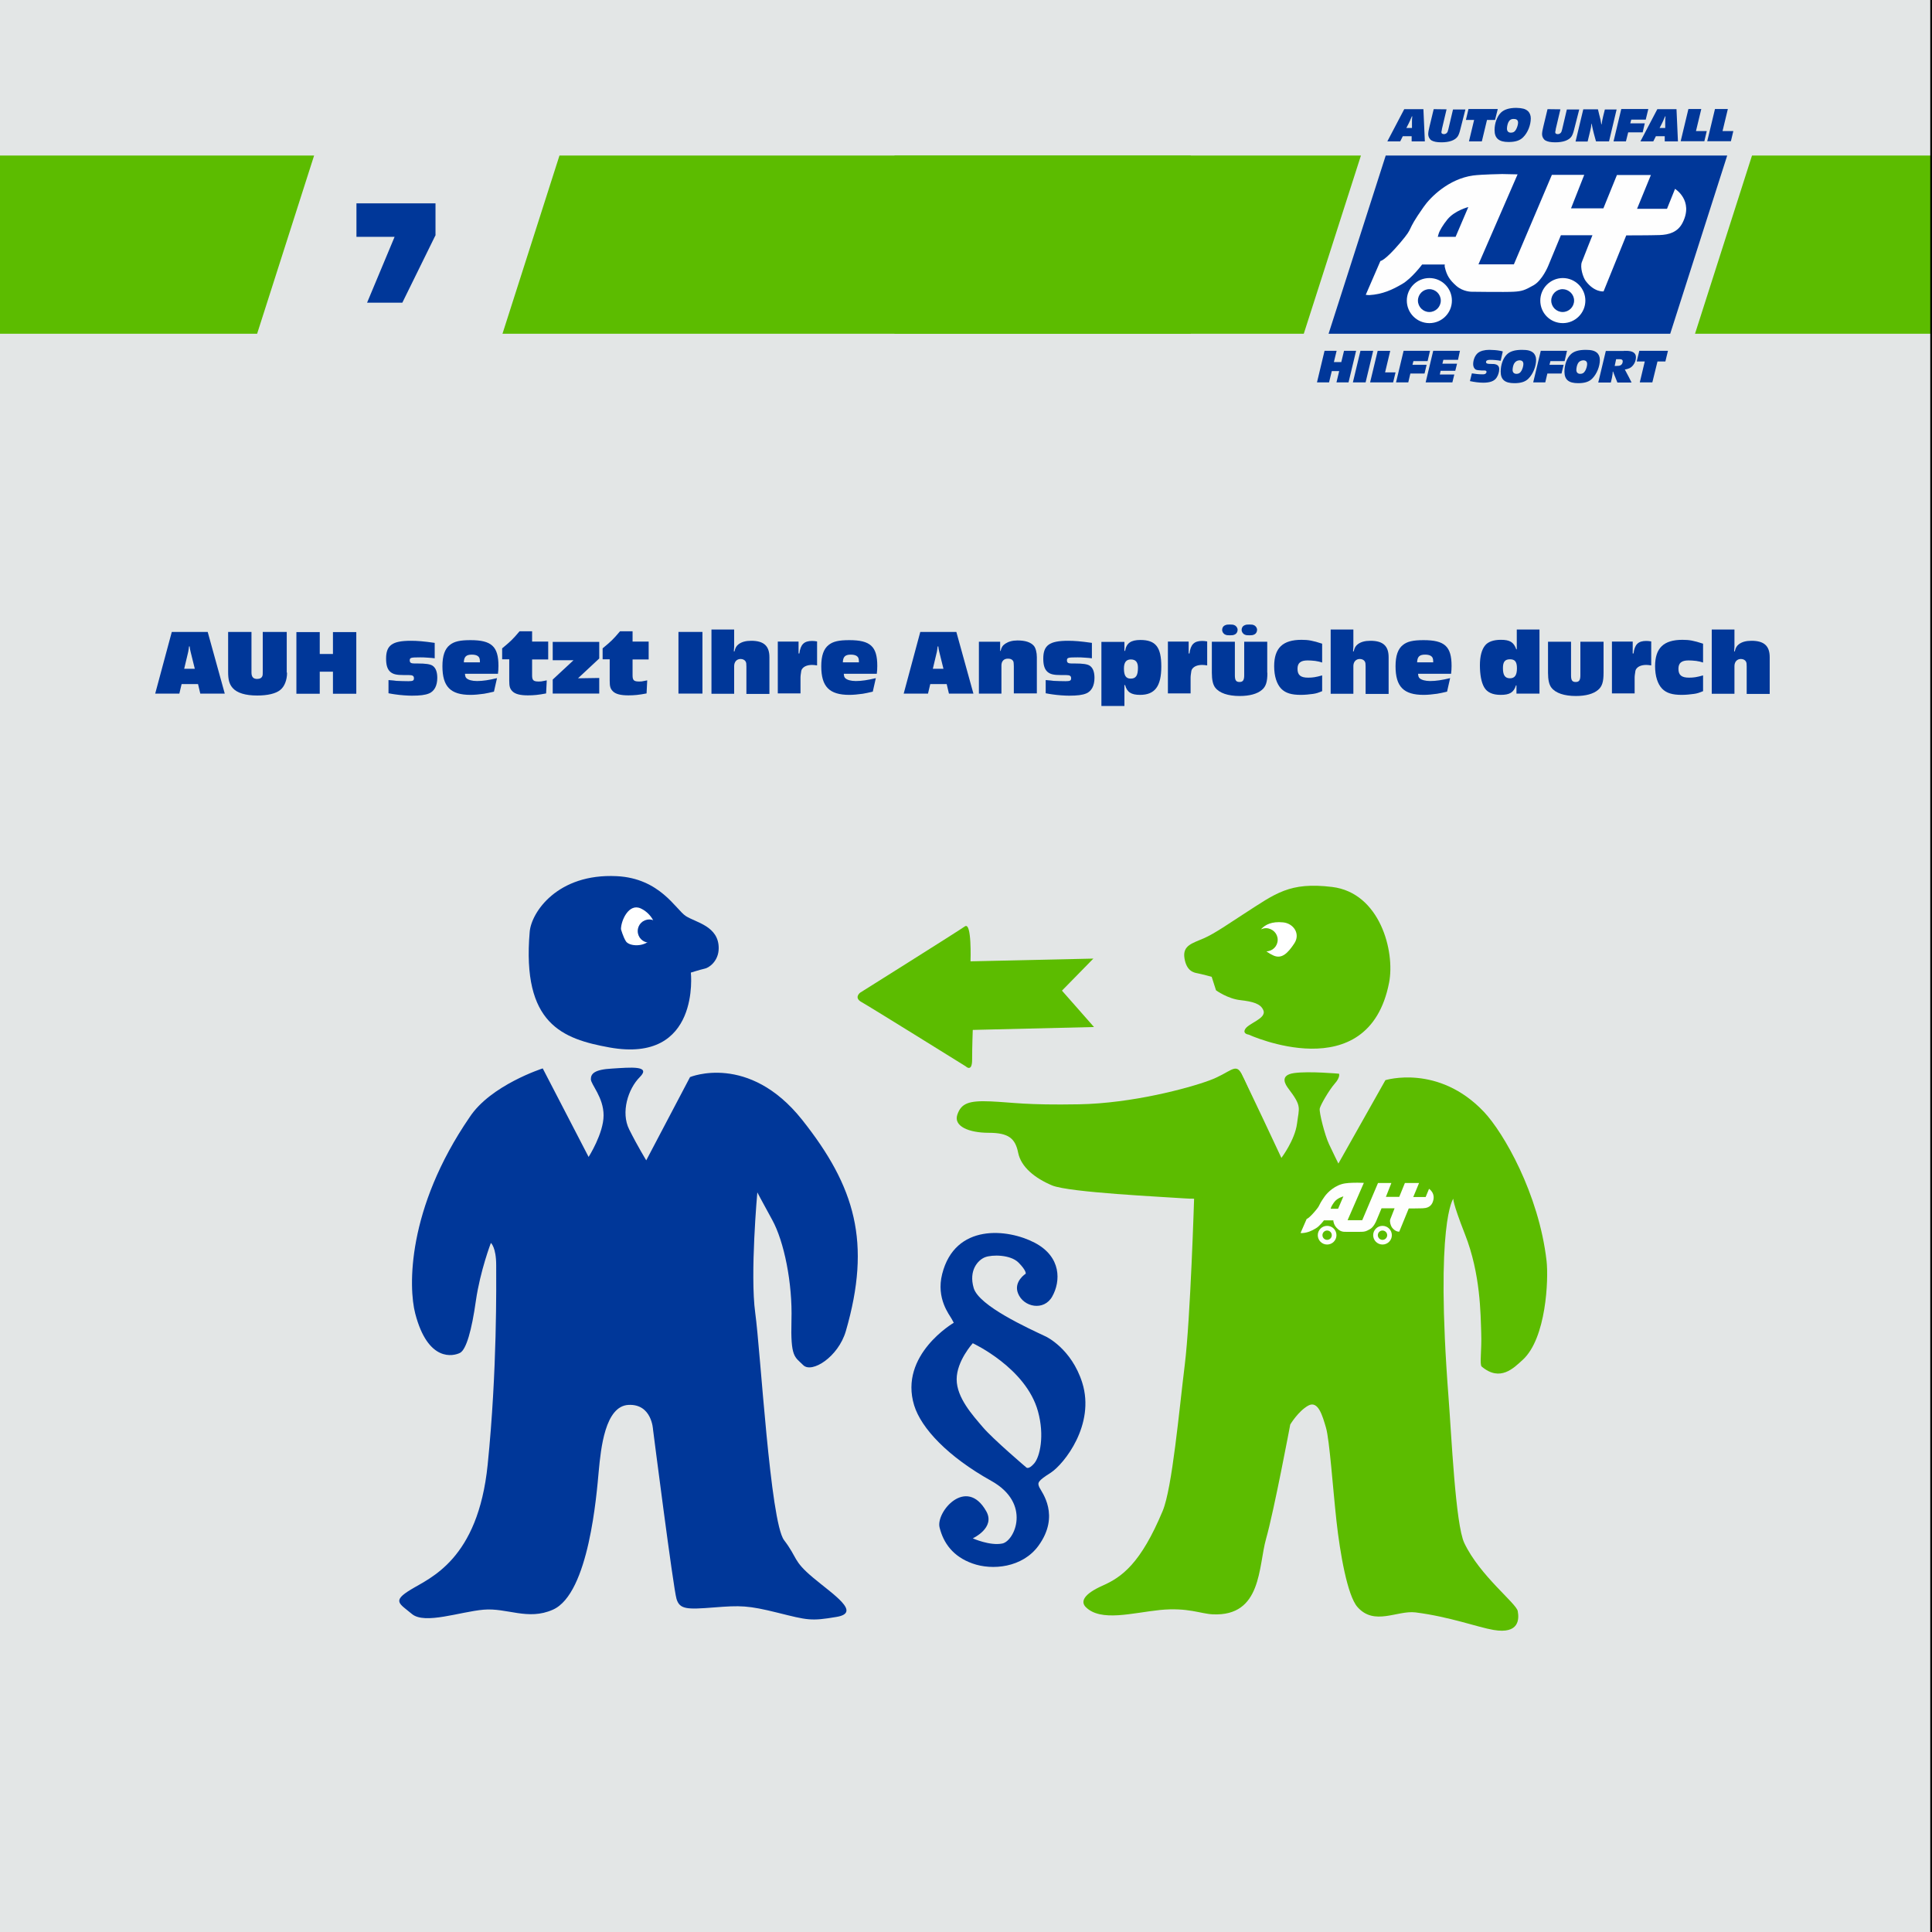 <?xml version="1.0" encoding="utf-8"?>
<!-- Generator: Adobe Illustrator 16.0.0, SVG Export Plug-In . SVG Version: 6.00 Build 0)  -->
<!DOCTYPE svg PUBLIC "-//W3C//DTD SVG 1.1//EN" "http://www.w3.org/Graphics/SVG/1.1/DTD/svg11.dtd">
<svg version="1.1" id="Ebene_1" xmlns="http://www.w3.org/2000/svg" xmlns:xlink="http://www.w3.org/1999/xlink" x="0px" y="0px"
	 width="560px" height="560px" viewBox="0 0 560 560" enable-background="new 0 0 560 560" xml:space="preserve">
<g>
	<rect y="0" fill="#E3E6E6" width="560" height="560"/>
	<g>
		<path fill="#003799" d="M52.641,198.286l-0.654,2.754h-7l4.808-17.874h10.407l4.945,17.874h-7.094l-0.652-2.754H52.641
			L52.641,198.286z M55.254,188.953c-0.141-0.653-0.234-0.935-0.281-1.587h-0.186c-0.094,0.794-0.141,1.119-0.234,1.587
			l-1.166,4.899h3.08L55.254,188.953z"/>
		<path fill="#003799" d="M83.207,194.973c0,2.147-0.747,4.062-2.007,5.04c-1.261,1.027-3.64,1.587-6.627,1.587
			c-3.453,0-5.88-0.746-7.14-2.192c-0.98-1.12-1.308-2.381-1.308-4.667v-11.573h6.767v11.2v0.561c0,1.26,0.514,1.866,1.635,1.866
			c0.84,0,1.353-0.326,1.539-0.887c0.094-0.28,0.094-0.653,0.094-1.308v-11.434h6.953v11.807H83.207z"/>
		<path fill="#003799" d="M92.68,194.694v6.394h-6.767v-17.873h6.767v6.347h3.827v-6.347h6.767v17.873h-6.767v-6.394H92.68z"/>
		<path fill="#003799" d="M126.094,190.82c-0.84-0.093-1.074-0.14-2.007-0.187c-0.979-0.093-1.819-0.093-2.239-0.093
			c-2.801,0-3.08,0.093-3.08,0.887c0,0.653,0.373,0.887,1.354,0.887h0.979c2.287,0,3.594,0.188,4.295,0.653
			c0.887,0.605,1.353,1.771,1.353,3.5c0,2.286-0.84,3.873-2.379,4.526c-1.121,0.467-2.613,0.652-4.994,0.652
			c-1.213,0-3.267-0.14-4.808-0.373c-0.605-0.094-1.025-0.141-1.959-0.327v-3.825c1.214,0.093,1.728,0.14,2.332,0.232
			c0.98,0.046,2.476,0.093,3.455,0.093c1.307,0,1.586-0.187,1.586-0.84c0-0.7-0.373-0.934-1.493-0.934h-1.399
			c-2.193,0-3.173-0.233-4.014-0.979c-0.793-0.747-1.167-1.914-1.167-3.779c0-3.873,1.772-5.181,7.188-5.181
			c1.865,0,3.64,0.141,6.905,0.606v4.479h0.093V190.82z"/>
		<path fill="#003799" d="M143.174,200.48c-1.399,0.327-2.054,0.467-2.895,0.606c-1.308,0.188-2.752,0.327-3.873,0.327
			c-5.833,0-8.166-2.38-8.166-8.308c0-3.033,0.699-5.04,2.146-6.16c1.26-1.025,2.985-1.398,5.973-1.398
			c6.112,0,8.121,1.818,8.121,7.466c0,0.98-0.048,1.4-0.142,2.287h-9.565c0.047,0.653,0.14,1.026,0.467,1.307
			c0.514,0.467,1.586,0.793,3.033,0.793c1.68,0,3.452-0.278,5.786-0.84L143.174,200.48z M139.113,191.94
			c0-0.652-0.047-0.887-0.142-1.166c-0.278-0.699-1.024-1.026-2.238-1.026c-1.588,0-2.24,0.606-2.286,2.239h4.666V191.94
			L139.113,191.94z"/>
		<path fill="#003799" d="M158.9,191.147h-4.667v4.62c0,1.399,0.373,1.773,1.912,1.773c0.653,0,0.7,0,1.82-0.233
			c0.094-0.047,0.279-0.047,0.515-0.094l-0.188,3.78c-2.193,0.42-3.547,0.56-5.273,0.56c-2.238,0-3.686-0.373-4.479-1.166
			c-0.747-0.747-0.934-1.4-0.934-3.08V191.1h-2.055v-3.173c2.429-2.007,3.08-2.613,5.041-4.947h3.641v2.987h4.667V191.147
			L158.9,191.147z"/>
		<path fill="#003799" d="M173.693,190.866l-6.16,5.739l6.16-0.094v4.527h-13.486v-4.062l6.02-5.6h-6.02v-5.32h13.486V190.866z"/>
		<path fill="#003799" d="M188.021,191.147h-4.666v4.62c0,1.399,0.372,1.773,1.912,1.773c0.653,0,0.7,0,1.82-0.233
			c0.093-0.047,0.28-0.047,0.513-0.094l-0.187,3.78c-2.192,0.42-3.546,0.56-5.272,0.56c-2.239,0-3.688-0.373-4.479-1.166
			c-0.747-0.747-0.935-1.4-0.935-3.08V191.1h-2.053v-3.173c2.426-2.007,3.08-2.613,5.039-4.947h3.642v2.987h4.665L188.021,191.147
			L188.021,191.147z"/>
		<path fill="#003799" d="M203.606,201.04h-6.953v-17.874h6.953V201.04z"/>
		<path fill="#003799" d="M212.8,187.46c0,0.232-0.046,0.42-0.093,1.354h0.187c0.233-1.074,0.561-1.587,1.214-2.101
			c0.887-0.653,2.054-0.979,3.64-0.979c3.641,0,5.273,1.493,5.273,4.761v10.64h-6.674V193.2c0-0.935-0.047-1.027-0.187-1.4
			c-0.233-0.467-0.793-0.793-1.494-0.793c-1.119,0-1.866,0.84-1.866,2.053v8.026h-6.58v-18.619h6.58V187.46L212.8,187.46z"/>
		<path fill="#003799" d="M231.56,189.42h0.142c0.326-2.613,1.354-3.642,3.687-3.642c0.467,0,0.888,0.048,1.446,0.142v6.953
			c-0.653-0.095-1.026-0.141-1.446-0.141c-1.354,0-2.38,0.42-2.894,1.166c-0.233,0.327-0.28,0.607-0.42,1.773
			c-0.047,0.42-0.047,0.7-0.047,0.84v4.48h-6.58v-15.026h6.021v3.453L231.56,189.42L231.56,189.42z"/>
		<path fill="#003799" d="M252.979,200.48c-1.399,0.327-2.054,0.467-2.894,0.606c-1.307,0.188-2.754,0.327-3.874,0.327
			c-5.833,0-8.166-2.38-8.166-8.308c0-3.033,0.7-5.04,2.146-6.16c1.26-1.025,2.985-1.398,5.974-1.398
			c6.113,0,8.119,1.818,8.119,7.466c0,0.98-0.046,1.4-0.141,2.287h-9.565c0.047,0.653,0.14,1.026,0.467,1.307
			c0.513,0.467,1.587,0.793,3.033,0.793c1.68,0,3.453-0.278,5.786-0.84L252.979,200.48z M248.967,191.94
			c0-0.652-0.047-0.887-0.14-1.166c-0.28-0.699-1.027-1.026-2.24-1.026c-1.587,0-2.24,0.606-2.287,2.239h4.667V191.94z"/>
		<path fill="#003799" d="M269.64,198.286l-0.652,2.754h-7.046l4.807-17.874h10.453l4.946,17.874h-7.094l-0.652-2.754H269.64
			L269.64,198.286z M272.253,188.953c-0.14-0.653-0.232-0.935-0.279-1.587h-0.187c-0.094,0.794-0.142,1.119-0.233,1.587
			l-1.167,4.899h3.08L272.253,188.953z"/>
		<path fill="#003799" d="M289.894,188.673h0.141c0.232-1.073,0.605-1.587,1.354-2.101c0.935-0.605,2.055-0.934,3.547-0.934
			c2.286,0,3.826,0.514,4.761,1.587c0.514,0.653,0.84,1.913,0.84,3.268v10.5h-6.673V193.2c-0.047-1.354-0.047-1.4-0.327-1.773
			c-0.326-0.374-0.746-0.514-1.399-0.514c-1.167,0-1.867,0.747-1.867,1.96v8.167h-6.532v-15.027h6.159v2.66H289.894z"/>
		<path fill="#003799" d="M316.587,190.82c-0.84-0.093-1.073-0.14-2.007-0.187c-0.98-0.093-1.82-0.093-2.24-0.093
			c-2.8,0-3.08,0.093-3.08,0.887c0,0.653,0.374,0.887,1.354,0.887h0.979c2.286,0,3.593,0.188,4.293,0.653
			c0.888,0.605,1.354,1.771,1.354,3.5c0,2.286-0.84,3.873-2.38,4.526c-1.12,0.467-2.613,0.652-4.994,0.652
			c-1.213,0-3.267-0.14-4.808-0.373c-0.605-0.094-1.025-0.141-1.959-0.327v-3.825c1.213,0.093,1.728,0.14,2.333,0.232
			c0.979,0.046,2.475,0.093,3.453,0.093c1.308,0,1.587-0.187,1.587-0.84c0-0.7-0.373-0.934-1.492-0.934h-1.4
			c-2.193,0-3.173-0.233-4.014-0.979c-0.793-0.747-1.166-1.914-1.166-3.779c0-3.873,1.772-5.181,7.187-5.181
			c1.866,0,3.64,0.141,6.906,0.606v4.479h0.093V190.82z"/>
		<path fill="#003799" d="M325.92,188.673h0.188c0.372-2.24,1.681-3.173,4.434-3.173c4.434,0,6.066,2.053,6.066,7.7
			c0,5.738-1.866,8.213-6.16,8.213c-2.566,0-3.779-0.793-4.34-2.848h-0.188v6.066h-6.673V186.06h6.673V188.673z M325.78,193.76
			c0,2.1,0.605,2.94,1.96,2.94c1.54,0,2.1-0.935,2.1-3.175c0-1.587-0.653-2.38-2.054-2.38
			C326.434,191.147,325.78,191.987,325.78,193.76z"/>
		<path fill="#003799" d="M344.634,189.42h0.141c0.325-2.613,1.354-3.642,3.687-3.642c0.467,0,0.887,0.048,1.446,0.142v6.953
			c-0.653-0.095-1.026-0.141-1.446-0.141c-1.354,0-2.38,0.42-2.894,1.166c-0.233,0.327-0.279,0.607-0.42,1.773
			c-0.048,0.42-0.048,0.7-0.048,0.84v4.48h-6.578v-15.026h6.02v3.453L344.634,189.42L344.634,189.42z"/>
		<path fill="#003799" d="M367.36,195.02c0,2.613-0.42,3.967-1.587,4.947c-1.354,1.166-3.595,1.771-6.44,1.771
			c-3.359,0-5.88-0.84-7.093-2.426c-0.653-0.841-0.98-2.24-0.98-4.294v-9.007h6.674v9.707c0,1.446,0.326,1.96,1.354,1.96
			c0.979,0,1.353-0.514,1.353-1.96v-9.707h6.675v9.007L367.36,195.02L367.36,195.02z M357.793,181.206
			c0.562,0.232,0.935,0.794,0.935,1.354c0,0.606-0.326,1.167-0.935,1.4c-0.326,0.14-0.606,0.187-1.307,0.187
			c-0.793,0-0.934-0.047-1.308-0.187c-0.56-0.233-0.933-0.794-0.933-1.4c0-0.605,0.326-1.12,0.933-1.354
			c0.374-0.141,0.515-0.188,1.308-0.188C357.28,181.02,357.467,181.067,357.793,181.206z M363.44,181.206
			c0.56,0.232,0.933,0.794,0.933,1.354c0,0.606-0.326,1.167-0.933,1.4c-0.327,0.14-0.607,0.187-1.308,0.187
			c-0.794,0-0.934-0.047-1.307-0.187c-0.562-0.233-0.935-0.794-0.935-1.4c0-0.605,0.326-1.12,0.935-1.354
			c0.373-0.141,0.513-0.188,1.307-0.188C362.927,181.02,363.113,181.067,363.44,181.206z"/>
		<path fill="#003799" d="M383.227,200.34c-1.167,0.467-1.633,0.653-2.659,0.793c-0.979,0.141-2.381,0.28-3.5,0.28
			c-2.753,0-4.434-0.515-5.693-1.773c-1.307-1.354-2.053-3.64-2.053-6.533c0-5.272,2.473-7.652,7.933-7.652
			c2.007,0,3.269,0.232,5.974,1.119v5.461c-0.887-0.28-1.213-0.327-2.007-0.468c-0.793-0.094-1.633-0.14-2.192-0.14
			c-2.054,0-2.939,0.746-2.939,2.427c0,1.819,0.887,2.566,3.08,2.566c1.354,0,2.239-0.142,4.061-0.653v4.573H383.227z"/>
		<path fill="#003799" d="M392.28,187.46c0,0.232-0.047,0.42-0.094,1.354h0.187c0.233-1.074,0.561-1.587,1.214-2.101
			c0.887-0.653,2.053-0.979,3.641-0.979c3.64,0,5.272,1.493,5.272,4.761v10.64h-6.673V193.2c0-0.935-0.047-1.027-0.188-1.4
			c-0.232-0.467-0.793-0.793-1.492-0.793c-1.12,0-1.866,0.84-1.866,2.053v8.026h-6.58v-18.619h6.58V187.46L392.28,187.46z"/>
		<path fill="#003799" d="M419.44,200.48c-1.4,0.327-2.055,0.467-2.895,0.606c-1.307,0.188-2.754,0.327-3.874,0.327
			c-5.833,0-8.166-2.38-8.166-8.308c0-3.033,0.7-5.04,2.146-6.16c1.26-1.025,2.985-1.398,5.974-1.398c6.113,0,8.12,1.818,8.12,7.466
			c0,0.98-0.047,1.4-0.142,2.287h-9.565c0.047,0.653,0.14,1.026,0.467,1.307c0.514,0.467,1.633,0.793,3.033,0.793
			c1.68,0,3.453-0.278,5.787-0.84L419.44,200.48z M415.427,191.94c0-0.652-0.047-0.887-0.14-1.166
			c-0.28-0.699-1.027-1.026-2.24-1.026c-1.587,0-2.24,0.606-2.287,2.239h4.667V191.94z"/>
		<path fill="#003799" d="M446.227,182.467v18.573h-6.673v-2.38h-0.141c-0.653,2.053-1.819,2.753-4.434,2.753
			c-2.381,0-3.967-0.747-4.808-2.24c-0.793-1.399-1.213-3.593-1.213-6.347c0-2.566,0.514-4.573,1.54-5.786
			c0.84-1.027,2.427-1.587,4.526-1.587c2.659,0,3.732,0.699,4.479,2.753h0.14v-5.739H446.227z M435.634,193.666
			c0,2.054,0.606,2.939,2.053,2.939c1.354,0,2.008-0.887,2.008-2.894c0-1.866-0.561-2.613-2.008-2.613
			C436.193,191.1,435.634,191.847,435.634,193.666z"/>
		<path fill="#003799" d="M464.8,195.02c0,2.613-0.42,3.967-1.587,4.947c-1.353,1.166-3.593,1.771-6.438,1.771
			c-3.36,0-5.881-0.84-7.095-2.426c-0.652-0.841-0.979-2.24-0.979-4.294v-9.007h6.673v9.707c0,1.446,0.327,1.96,1.354,1.96
			c0.98,0,1.354-0.514,1.354-1.96v-9.707h6.72v9.008H464.8z"/>
		<path fill="#003799" d="M473.34,189.42h0.141c0.326-2.613,1.354-3.642,3.688-3.642c0.467,0,0.887,0.048,1.446,0.142v6.953
			c-0.653-0.095-1.026-0.141-1.446-0.141c-1.354,0-2.38,0.42-2.894,1.166c-0.233,0.327-0.28,0.607-0.42,1.773
			c-0.048,0.42-0.048,0.7-0.048,0.84v4.48h-6.579v-15.026h6.021v3.453L473.34,189.42L473.34,189.42z"/>
		<path fill="#003799" d="M493.64,200.34c-1.166,0.467-1.633,0.653-2.658,0.793c-0.98,0.141-2.381,0.28-3.5,0.28
			c-2.755,0-4.435-0.515-5.693-1.773c-1.307-1.354-2.054-3.64-2.054-6.533c0-5.272,2.474-7.652,7.934-7.652
			c2.007,0,3.267,0.232,5.973,1.119v5.461c-0.887-0.28-1.213-0.327-2.006-0.468c-0.794-0.094-1.634-0.14-2.192-0.14
			c-2.055,0-2.94,0.746-2.94,2.427c0,1.819,0.887,2.566,3.08,2.566c1.354,0,2.24-0.142,4.06-0.653v4.573H493.64z"/>
		<path fill="#003799" d="M502.74,187.46c0,0.232-0.047,0.42-0.095,1.354h0.188c0.233-1.074,0.561-1.587,1.214-2.101
			c0.887-0.653,2.054-0.979,3.64-0.979c3.642,0,5.273,1.493,5.273,4.761v10.64h-6.673V193.2c0-0.935-0.047-1.027-0.188-1.4
			c-0.233-0.467-0.794-0.793-1.493-0.793c-1.12,0-1.866,0.84-1.866,2.053v8.026h-6.58v-18.619h6.58V187.46L502.74,187.46z"/>
	</g>
	<g>
		<polygon fill="#5CBC00" points="560,45.08 507.827,45.08 491.307,96.74 560,96.74 		"/>
		<polygon fill="#5CBC00" points="259.28,45.08 259.28,96.74 377.906,96.74 394.474,45.08 		"/>
	</g>
	<g>
		<polygon fill="#5CBC00" points="345.146,45.08 162.166,45.08 145.646,96.74 345.146,96.74 		"/>
		<polygon fill="#5CBC00" points="0,45.08 0,96.74 74.527,96.74 91.047,45.08 		"/>
	</g>
	<g>
		<path fill="#003799" d="M126.279,68.086l-9.659,19.646H106.4l7.979-19.087h-11.061V58.94h22.914v9.146H126.279z"/>
	</g>
	<g>
		<polygon fill="#003799" points="484.12,96.74 385.094,96.74 401.66,45.08 500.64,45.08 		"/>
		<path fill="#FEFEFE" d="M395.873,85.447l4.247-9.8c0,0,1.213,0.047,5.693-5.227c4.479-5.273,1.26-2.521,6.813-10.407
			c1.96-2.847,7.279-8.166,14.373-9.146c2.566-0.326,8.4-0.421,8.4-0.421l4.479,0.095l-11.34,26.086h10.267L449.82,50.68h9.38
			l-3.827,9.707h9.38l3.92-9.66h9.847l-4.013,9.8h8.68l2.333-5.787c0,0,5.46,3.36,2.193,9.802c-1.399,2.8-4.013,3.5-6.673,3.593
			c-2.66,0.094-9.66,0.094-9.66,0.094l-6.58,16.24c0,0-2.66,0.326-5.18-3.034c-0.794-1.073-1.68-3.966-1.12-5.46
			c0.56-1.493,3.08-7.793,3.08-7.793h-9.146l-3.687,8.913c0,0-1.681,4.153-4.247,5.601c-2.566,1.446-3.36,1.728-5.787,1.866
			c-2.427,0.142-12.133,0-12.133,0s-2.427,0.047-4.435-1.68c-1.96-1.728-2.8-3.033-3.359-5.46c-0.093-0.327,0-0.747,0-0.747h-6.58
			c0,0-2.986,4.014-5.786,5.646c-2.8,1.635-5.646,2.987-9.565,3.222C396.34,85.54,395.873,85.447,395.873,85.447z"/>
		<path fill="#003799" d="M416.733,68.647h5.18l3.687-8.634c0,0-3.92,0.98-6.065,3.594c-1.213,1.493-2.286,3.221-2.566,4.247
			C416.827,68.46,416.733,68.647,416.733,68.647z"/>
		<circle fill="#FEFEFE" cx="414.307" cy="87.127" r="6.534"/>
		<path fill="#003799" d="M417.62,87.126c0,1.819-1.493,3.313-3.313,3.313c-1.819,0-3.313-1.493-3.313-3.313
			s1.493-3.313,3.313-3.313C416.127,83.813,417.62,85.307,417.62,87.126z"/>
		<path fill="#FEFEFE" d="M446.46,87.126c0-3.593,2.94-6.533,6.533-6.533c3.594,0,6.533,2.94,6.533,6.533
			c0,3.594-2.939,6.534-6.533,6.534C449.354,93.66,446.46,90.767,446.46,87.126z"/>
		<path fill="#003799" d="M456.26,87.126c0,1.819-1.493,3.313-3.313,3.313s-3.313-1.493-3.313-3.313s1.493-3.313,3.313-3.313
			C454.767,83.86,456.26,85.307,456.26,87.126z"/>
		<path fill="#003799" d="M413,40.973h-3.827V39.48h-2.565l-0.746,1.493h-3.733l4.899-9.333h5.554L413,40.973z M409.22,33.74
			c-0.093,0.188-0.047,0.142-0.14,0.374c-0.233,0.421-0.094,0.188-0.373,0.841c-0.188,0.373-0.188,0.373-0.374,0.793l-0.699,1.354
			h1.633v-1.913c0-0.42,0-0.84,0.095-1.446h-0.142V33.74z"/>
		<path fill="#003799" d="M423.313,37.38c-0.28,1.167-0.515,1.772-0.841,2.24c-0.794,1.072-2.427,1.633-4.667,1.633
			c-1.354,0-2.239-0.188-2.894-0.561c-0.561-0.374-0.935-1.072-0.935-1.772c0-0.515,0.142-1.354,0.374-2.24l1.214-5.04l3.732,0.047
			l-1.354,5.74v0.14c-0.094,0.468-0.094,0.373-0.094,0.42c-0.047,0.188-0.047,0.28-0.047,0.373c0,0.327,0.28,0.515,0.747,0.515
			c0.326,0,0.606-0.141,0.793-0.326c0.233-0.233,0.326-0.467,0.467-1.074l1.354-5.739h3.593L423.313,37.38z"/>
		<polygon fill="#003799" points="433.347,34.767 431.014,34.767 429.521,40.973 425.787,40.973 427.28,34.767 424.9,34.767 
			425.646,31.593 434.14,31.593 		"/>
		<path fill="#003799" d="M442.82,32.154c0.56,0.468,0.887,1.261,0.887,2.146c0,1.96-0.887,4.2-2.24,5.507
			c-0.934,0.933-2.239,1.354-4.2,1.354c-2.8,0-4.06-1.074-4.06-3.454c0-2.006,0.746-4.014,1.866-5.086
			c0.934-0.888,2.38-1.354,4.434-1.354C441.233,31.314,442.12,31.547,442.82,32.154z M437.22,35.42
			c-0.232,0.467-0.42,1.26-0.42,1.866c0,0.747,0.42,1.167,1.12,1.167s1.12-0.233,1.493-0.888c0.327-0.56,0.606-1.445,0.606-2.007
			c0-0.7-0.374-1.073-1.214-1.073C438.06,34.44,437.547,34.767,437.22,35.42z"/>
		<path fill="#003799" d="M456.307,37.38c-0.279,1.167-0.514,1.772-0.84,2.24c-0.794,1.072-2.427,1.633-4.667,1.633
			c-1.354,0-2.24-0.188-2.894-0.561c-0.561-0.374-0.934-1.072-0.934-1.772c0-0.515,0.141-1.354,0.373-2.24l1.213-5.04l3.733,0.047
			l-1.354,5.74v0.14c-0.094,0.468-0.094,0.373-0.094,0.42c-0.047,0.188-0.047,0.28-0.047,0.373c0,0.327,0.28,0.515,0.747,0.515
			c0.326,0,0.606-0.141,0.793-0.326c0.233-0.233,0.327-0.467,0.467-1.074l1.354-5.739h3.593L456.307,37.38z M466.387,40.973h-3.779
			l-0.606-2.193c-0.233-0.933-0.467-1.912-0.653-2.893h-0.094c0,0.373-0.046,0.513-0.093,0.979c-0.141,0.7-0.141,0.653-0.28,1.261
			l-0.7,2.894h-3.5l2.24-9.333h4.247l0.373,1.54c0.373,1.354,0.42,1.587,0.605,2.8h0.095c0.093-0.699,0.187-1.354,0.467-2.427
			l0.466-1.866h3.407L466.387,40.973z"/>
		<polygon fill="#003799" points="477.026,34.673 472.827,34.673 472.547,35.746 476.747,35.746 476.14,38.36 471.94,38.36 
			471.287,40.973 467.693,40.973 469.934,31.593 477.773,31.593 		"/>
		<path fill="#003799" d="M486.36,40.973h-3.827V39.48h-2.566l-0.747,1.493h-3.732l4.899-9.333h5.555L486.36,40.973z M482.627,33.74
			c-0.094,0.188-0.047,0.142-0.141,0.374c-0.233,0.421-0.094,0.188-0.373,0.841c-0.188,0.373-0.188,0.373-0.373,0.793l-0.7,1.354
			h1.633v-1.913c0-0.42,0-0.84,0.094-1.446h-0.14V33.74z M491.587,37.987h3.126l-0.699,2.94h-6.859l2.239-9.334h3.733
			L491.587,37.987z M499.287,37.987h3.126l-0.7,2.94h-6.859l2.24-9.334h3.733L499.287,37.987z"/>
		<path fill="#003799" d="M390.88,110.833h-3.5l0.793-3.268h-2.146l-0.793,3.268h-3.5l2.192-9.146h3.5l-0.793,3.268h2.146
			l0.793-3.268h3.5L390.88,110.833z M395.827,110.833h-3.688l2.193-9.146h3.688L395.827,110.833z M401.474,107.94h3.033l-0.7,2.895
			h-6.673l2.193-9.146h3.64L401.474,107.94z M413.793,104.673h-4.106l-0.279,1.073h4.106l-0.606,2.521h-4.106l-0.605,2.566h-3.548
			l2.193-9.146h7.653L413.793,104.673z M422.613,104.3h-4.247l-0.279,1.12h4.246l-0.513,2.053h-4.247l-0.233,1.074h4.2l-0.561,2.286
			h-7.746l2.192-9.146h7.746L422.613,104.3z"/>
		<path fill="#003799" d="M434.979,104.58c-0.979-0.188-1.959-0.28-3.127-0.28c-0.746,0-1.119,0.233-1.119,0.653
			c0,0.325,0.232,0.467,0.84,0.514c0.561,0,1.12,0.046,1.493,0.046c1.026,0.141,1.492,0.607,1.492,1.494
			c0,0.746-0.278,1.727-0.745,2.426c-0.653,1.027-1.913,1.494-3.873,1.494c-1.262,0-2.613-0.188-3.874-0.467l0.561-2.24
			c1.213,0.188,2.053,0.28,3.08,0.28c0.513,0,0.746-0.047,0.933-0.233c0.142-0.141,0.233-0.28,0.233-0.467
			c0-0.188-0.093-0.327-0.279-0.373c-0.141-0.047-0.28-0.047-0.514-0.047h-0.233h-0.232h-0.233c-0.84-0.047-1.354-0.094-1.68-0.28
			c-0.42-0.28-0.7-0.84-0.7-1.54c0-1.26,0.561-2.613,1.4-3.267c0.699-0.561,1.913-0.888,3.267-0.888c0.934,0,2.286,0.095,3.173,0.28
			c0.327,0.047,0.42,0.093,0.747,0.188L434.979,104.58z"/>
		<path fill="#003799" d="M444.36,102.2c0.56,0.466,0.887,1.213,0.887,2.1c0,1.913-0.887,4.105-2.193,5.413
			c-0.887,0.934-2.192,1.354-4.106,1.354c-2.753,0-3.967-1.025-3.967-3.359c0-1.96,0.699-3.92,1.819-4.993
			c0.888-0.887,2.334-1.308,4.34-1.308C442.82,101.406,443.66,101.64,444.36,102.2z M438.854,105.42
			c-0.233,0.42-0.421,1.213-0.421,1.818c0,0.7,0.421,1.12,1.12,1.12c0.653,0,1.073-0.232,1.446-0.887
			c0.327-0.56,0.56-1.399,0.56-1.96c0-0.699-0.373-1.073-1.166-1.073C439.74,104.487,439.227,104.767,438.854,105.42z"/>
		<polygon fill="#003799" points="453.507,104.673 449.4,104.673 449.12,105.746 453.227,105.746 452.62,108.267 448.514,108.267 
			447.906,110.833 444.406,110.833 446.6,101.687 454.207,101.687 		"/>
		<path fill="#003799" d="M462.84,102.2c0.562,0.466,0.888,1.213,0.888,2.1c0,1.913-0.888,4.105-2.193,5.413
			c-0.887,0.934-2.193,1.354-4.106,1.354c-2.754,0-3.967-1.025-3.967-3.359c0-1.96,0.7-3.92,1.82-4.993
			c0.887-0.887,2.333-1.308,4.34-1.308C461.253,101.406,462.14,101.64,462.84,102.2z M457.333,105.42
			c-0.233,0.42-0.42,1.213-0.42,1.818c0,0.7,0.42,1.12,1.12,1.12c0.653,0,1.073-0.232,1.446-0.887
			c0.326-0.56,0.561-1.399,0.561-1.96c0-0.699-0.373-1.073-1.167-1.073C458.22,104.487,457.66,104.767,457.333,105.42z"/>
		<path fill="#003799" d="M470.727,101.687c0.888,0,1.167,0,1.4,0.047c1.354,0.141,2.053,0.746,2.053,1.819
			c0,1.307-0.746,2.567-1.772,3.127c-0.42,0.188-0.793,0.327-1.446,0.42c0.793,1.493,0.747,1.447,1.213,2.287l0.747,1.493h-4.105
			l-0.7-1.728c-0.141-0.374-0.093-0.232-0.188-0.467c-0.232-0.561-0.187-0.514-0.373-0.979h-0.094c0,0.232,0,0.327-0.047,0.699
			c-0.093,0.606-0.14,0.841-0.188,1.12l-0.325,1.354h-3.642l2.193-9.146h5.272L470.727,101.687L470.727,101.687z M468.021,106.073
			h0.421c0.652,0,0.979-0.047,1.26-0.187c0.42-0.187,0.653-0.653,0.653-1.167c0-0.233-0.095-0.42-0.327-0.514
			c-0.141-0.046-0.326-0.094-0.514-0.094h-0.232h-0.233h-0.232h-0.373L468.021,106.073z"/>
		<polygon fill="#003799" points="482.72,104.767 480.434,104.767 478.94,110.833 475.3,110.833 476.747,104.767 474.413,104.767 
			475.16,101.687 483.467,101.687 		"/>
	</g>
	<g>
		<path display="none" fill="none" stroke="#003799" stroke-width="7.088" d="M462.094,262.406c0-15.539-12.601-28.14-28.141-28.14
			H126.42c-15.54,0-28.141,12.601-28.141,28.14v198.427c0,15.54,12.601,28.141,28.141,28.141H434c15.54,0,28.14-12.601,28.14-28.141
			V262.406H462.094z"/>
		<g>
			<path fill="#5CBC00" d="M371.42,335.626c0,0,3.92-5.181,4.526-9.939c0.606-4.761,1.446-4.947-2.474-10.127
				c-0.887-1.167-2.707-3.92,1.634-4.526c4.34-0.606,13.021,0.188,13.021,0.188s0.42,1.025-1.261,2.894
				c-1.633,1.866-4.152,6.206-4.34,7.232s1.446,7.654,2.707,10.313c1.26,2.707,2.706,5.602,2.706,5.602l13.626-24.174
				c0,0,15.354-4.761,28.562,9.192c5.646,5.975,15.913,23.66,18.153,43.214c0.605,5.366-0.095,22.446-6.907,28.653
				c-2.613,2.38-6.533,6.486-11.899,1.96c-0.652-0.561,0.047-4.667-0.141-9.847c-0.188-5.182-0.141-16.94-4.713-28.515
				c-3.733-9.52-3.36-10.313-3.36-10.313s-5.319,6.533-1.398,57.587c0.84,10.733,2.006,36.867,4.572,42.233
				c4.526,9.52,15.073,17.452,15.493,19.739c0.42,2.286,0.467,6.721-7,5.46c-4.479-0.747-12.693-3.827-22.634-5.087
				c-5.319-0.652-11.946,4.015-16.847-1.587c-2.894-3.313-5.039-15.586-6.066-24.92c-1.026-9.333-2.007-23.52-3.033-27.02
				c-1.025-3.5-2.287-8.027-5.18-6.395c-2.895,1.633-5.181,5.46-5.181,5.46s-4.714,25.061-7,33.087
				c-2.286,8.073-1.166,22.586-15.446,21.934c-3.5-0.141-7.233-2.054-15.307-1.261c-8.073,0.841-17.174,3.5-21.515-0.84
				c-1.539-1.54-0.699-3.732,4.854-6.207c5.601-2.473,11.061-6.393,17.453-21.699c2.754-6.627,4.761-29.167,6.394-42.373
				c1.634-13.206,2.707-48.394,2.707-48.394s12.18-38.641,13.627-35.979C361.293,313.926,371.42,335.626,371.42,335.626z"/>
			<path fill="#5CBC00" d="M361.9,299.88c0,0,34.72,15.913,40.738-15.073c1.773-9.146-2.706-26.04-16.52-27.721
				c-12.413-1.493-16.334,1.867-25.62,7.841c-3.733,2.38-8.26,5.6-11.573,7.046c-3.313,1.447-6.207,2.054-5.6,5.787
				c0.605,3.733,2.706,4.153,3.731,4.34c1.027,0.188,4.153,1.026,4.153,1.026l1.261,3.921c0,0,3.313,2.426,7.047,2.846
				c3.732,0.421,5.927,1.074,6.674,2.94c1.025,2.474-4.62,3.779-5.366,5.646C360.267,299.693,361.9,299.88,361.9,299.88z"/>
			<path fill="#FFFFFF" d="M365.634,269.22c1.119-1.167,2.939-2.193,6.253-1.866c3.033,0.279,5.134,3.313,3.268,6.113
				s-3.595,4.573-6.021,3.5c-2.427-1.073-5.087-3.547-4.62-5.04C364.979,270.433,365.634,269.22,365.634,269.22z"/>
			<path fill="#5CBC00" d="M370.347,272.394c0,1.866-1.492,3.359-3.359,3.359c-1.866,0-3.359-1.493-3.359-3.359
				c0-1.867,1.493-3.359,3.359-3.359C368.854,269.08,370.347,270.573,370.347,272.394z"/>
			<path fill="#5CBC00" d="M349.021,346.92c0,0-0.279,0.84-5.974,0.42s-33.087-1.682-38.08-3.733
				c-4.993-2.101-9.007-5.32-9.847-9.474c-0.84-4.154-2.754-5.787-8.54-5.787c-5.787,0-10.22-1.913-9.1-5.228
				c1.119-3.313,3.313-4.152,9.658-3.873c6.347,0.28,10.222,1.12,25.62,0.841c15.447-0.279,31.688-4.666,37.754-6.906
				c6.066-2.193,7.606-5.32,9.333-1.96c1.728,3.358,5.32,12.413,5.32,12.413L349.021,346.92z"/>
			<g>
				<path fill="#FEFEFE" d="M414.213,344.586l-0.979,2.38h-3.595l1.682-4.061h-4.107l-1.633,4.015h-3.873l1.586-4.015h-3.873
					l-4.573,10.78h-4.247l4.715-10.827l-1.867-0.047c0,0-2.426,0-3.5,0.188c-2.939,0.42-5.133,2.612-5.974,3.778
					c-2.286,3.268-0.979,2.146-2.847,4.34s-2.38,2.193-2.38,2.193l-1.773,4.061c0,0,0.188,0.048,0.421,0.048
					c1.633-0.095,2.8-0.653,3.967-1.354c1.166-0.653,2.38-2.334,2.38-2.334h2.753c0,0-0.047,0.188,0,0.327
					c0.232,1.025,0.561,1.54,1.4,2.286c0.84,0.747,1.819,0.7,1.819,0.7s4.013,0.047,5.039,0c0.98-0.047,1.308-0.188,2.381-0.793
					c1.073-0.606,1.772-2.333,1.772-2.333l1.54-3.688h3.779c0,0-1.025,2.613-1.26,3.221c-0.232,0.606,0.141,1.819,0.467,2.286
					c1.026,1.4,2.146,1.261,2.146,1.261l2.753-6.721c0,0,2.894,0,4.014-0.047c1.12-0.046,2.193-0.326,2.8-1.493
					C416.453,345.987,414.213,344.586,414.213,344.586z M387.847,350.372h-2.146c0,0,0.047-0.094,0.093-0.326
					c0.141-0.421,0.561-1.12,1.073-1.773c0.887-1.073,2.521-1.493,2.521-1.493L387.847,350.372z"/>
				<path fill="#FEFEFE" d="M384.673,355.32c-1.493,0-2.706,1.214-2.706,2.707s1.213,2.706,2.706,2.706
					c1.494,0,2.707-1.213,2.707-2.706S386.167,355.32,384.673,355.32z M384.673,359.38c-0.746,0-1.353-0.607-1.353-1.354
					s0.605-1.354,1.353-1.354s1.354,0.605,1.354,1.354C386.026,358.773,385.42,359.38,384.673,359.38z"/>
				<path fill="#FEFEFE" d="M400.727,355.32c-1.492,0-2.706,1.214-2.706,2.707s1.214,2.706,2.706,2.706
					c1.493,0,2.707-1.213,2.707-2.706S402.22,355.32,400.727,355.32z M400.727,359.38c-0.747,0-1.354-0.607-1.354-1.354
					s0.606-1.354,1.354-1.354c0.748,0,1.354,0.605,1.354,1.354C402.08,358.773,401.474,359.38,400.727,359.38z"/>
			</g>
			<path fill="#5CBC00" d="M281.307,278.647c0,0,0.42-11.572-1.634-10.127c-2.053,1.447-30.38,19.228-30.38,19.228
				s-1.866,1.446,0.42,2.707c2.287,1.26,30.193,18.619,30.193,18.619s1.867,1.866,1.867-1.867c0-3.732,0.187-8.68,0.187-8.68
				l35.14-0.84l-9.285-10.547l9.1-9.286L281.307,278.647z"/>
			<g>
				<path fill="#003799" d="M313.693,400.773c-3.127-9.893-10.5-13.347-10.5-13.347c-5.228-2.474-19.366-8.866-20.953-14.046
					c-1.54-5.182,1.26-8.167,3.267-8.96c2.053-0.794,7.373-0.794,9.706,1.54c2.334,2.333,2.102,3.22,2.102,3.22
					s-3.595,2.286-2.24,5.693c1.587,4.06,7.561,5.227,9.939,0.887c2.428-4.34,2.706-11.435-5.087-15.54
					c-7.84-4.106-23.1-5.693-26.833,9.053c-1.819,7.141,2.146,11.854,2.753,13.021c0.606,1.119,0.606,1.119,0.606,1.119
					s-15.96,9.286-11.479,23.939c2.054,6.674,9.801,14.887,22.354,21.887c11.713,6.533,6.767,17.407,3.22,18.153
					c-3.594,0.747-8.587-1.493-8.587-1.493s6.627-3.033,3.92-7.84c-5.786-10.267-14.7,0.233-13.533,4.713
					c1.12,4.48,3.873,8.4,9.521,10.407c5.693,2.054,14.467,1.26,19.134-5.134c6.394-8.819,0.935-15.54,0.28-16.894
					c-0.607-1.354-0.607-1.82,3.313-4.294C308.42,424.34,317.521,412.952,313.693,400.773z M299.787,424.154
					c-1.634,1.913-2.287,1.213-2.287,1.213s-9.66-8.213-12.6-11.667c-2.94-3.453-7.607-8.54-7.607-13.905
					c0-5.32,4.667-10.453,4.667-10.453s15.446,7.14,18.9,19.738C302.82,416.126,301.42,422.24,299.787,424.154z"/>
			</g>
			<path fill="#003799" d="M157.313,309.68l13.3,25.666c0,0,4.34-6.813,4.34-12.039c0-5.273-3.688-8.961-3.688-10.5
				c0-1.54,0.935-2.801,6.16-3.08c5.273-0.327,11.434-0.934,8.026,2.473c-3.406,3.407-5.553,10.222-3.08,15.167
				c2.474,4.946,4.947,8.96,4.947,8.96l12.692-24.127c0,0,16.986-7.093,32.479,12.367c15.447,19.46,20.112,35.561,12.692,61.228
				c-2.192,7.56-9.894,12.365-12.365,9.894c-2.475-2.474-3.688-2.147-3.407-12.974c0.327-10.827-2.146-22.867-5.553-29.073
				c-3.407-6.207-4.342-8.026-4.342-8.026s-2.146,23.8-0.604,34.953c1.539,11.106,4.339,60.573,8.353,65.847
				c4.015,5.274,2.475,5.881,8.354,10.826c5.88,4.947,14.232,10.222,6.813,11.435c-7.42,1.26-8.354,0.934-16.986-1.213
				c-8.634-2.147-10.826-2.147-18.526-1.54c-7.746,0.605-9.893,0.605-10.826-2.475c-0.933-3.08-6.813-49.14-6.813-49.14
				s-0.327-7.42-7.095-7.094c-6.813,0.326-8.025,12.692-8.634,19.18c-0.604,6.487-2.799,35.561-13.299,40.181
				c-7.234,3.221-13.301-0.606-20.113,0c-6.813,0.606-16.987,4.34-20.721,1.26c-3.687-3.079-5.88-3.732-0.326-7.094
				c5.554-3.406,19.459-8.633,22.26-36.166c2.801-27.534,2.474-52.547,2.474-57.819c0-5.273-1.539-6.486-1.539-6.486
				s-3.08,8.026-4.34,16.706c-1.214,8.634-2.802,14.232-4.621,15.167c-1.866,0.934-9.286,2.8-12.973-11.435
				c-1.961-7.513-2.475-30.285,15.772-56.887C142.193,314.532,157.313,309.68,157.313,309.68z"/>
			<path fill="#003799" d="M200.246,281.913c0,0,2.895,26.459-23.566,21.699c-13.673-2.474-25.434-6.813-23.146-33.507
				c0.467-5.646,8.026-16.985,25.2-16.146c12.601,0.605,17.173,9.706,20.065,11.573c2.895,1.865,9.521,2.894,9.521,9.285
				c0,3.827-2.895,5.787-4.154,5.975C202.906,281.073,200.246,281.913,200.246,281.913z"/>
			<path fill="#FFFFFF" d="M179.993,269.314c0-2.474,2.286-7.652,5.786-5.974c3.5,1.633,6.207,6.627,2.287,9.52
				c-2.333,1.728-5.787,1.262-6.628,0C180.6,271.553,179.993,269.314,179.993,269.314z"/>
			<path fill="#003799" d="M191.566,269.873c0,1.865-1.493,3.359-3.359,3.359c-1.867,0-3.36-1.494-3.36-3.359
				c0-1.866,1.493-3.36,3.36-3.36C190.027,266.513,191.566,268.007,191.566,269.873z"/>
		</g>
	</g>
</g>
<rect x="559.5" y="0" width="1" height="560"/>
</svg>
